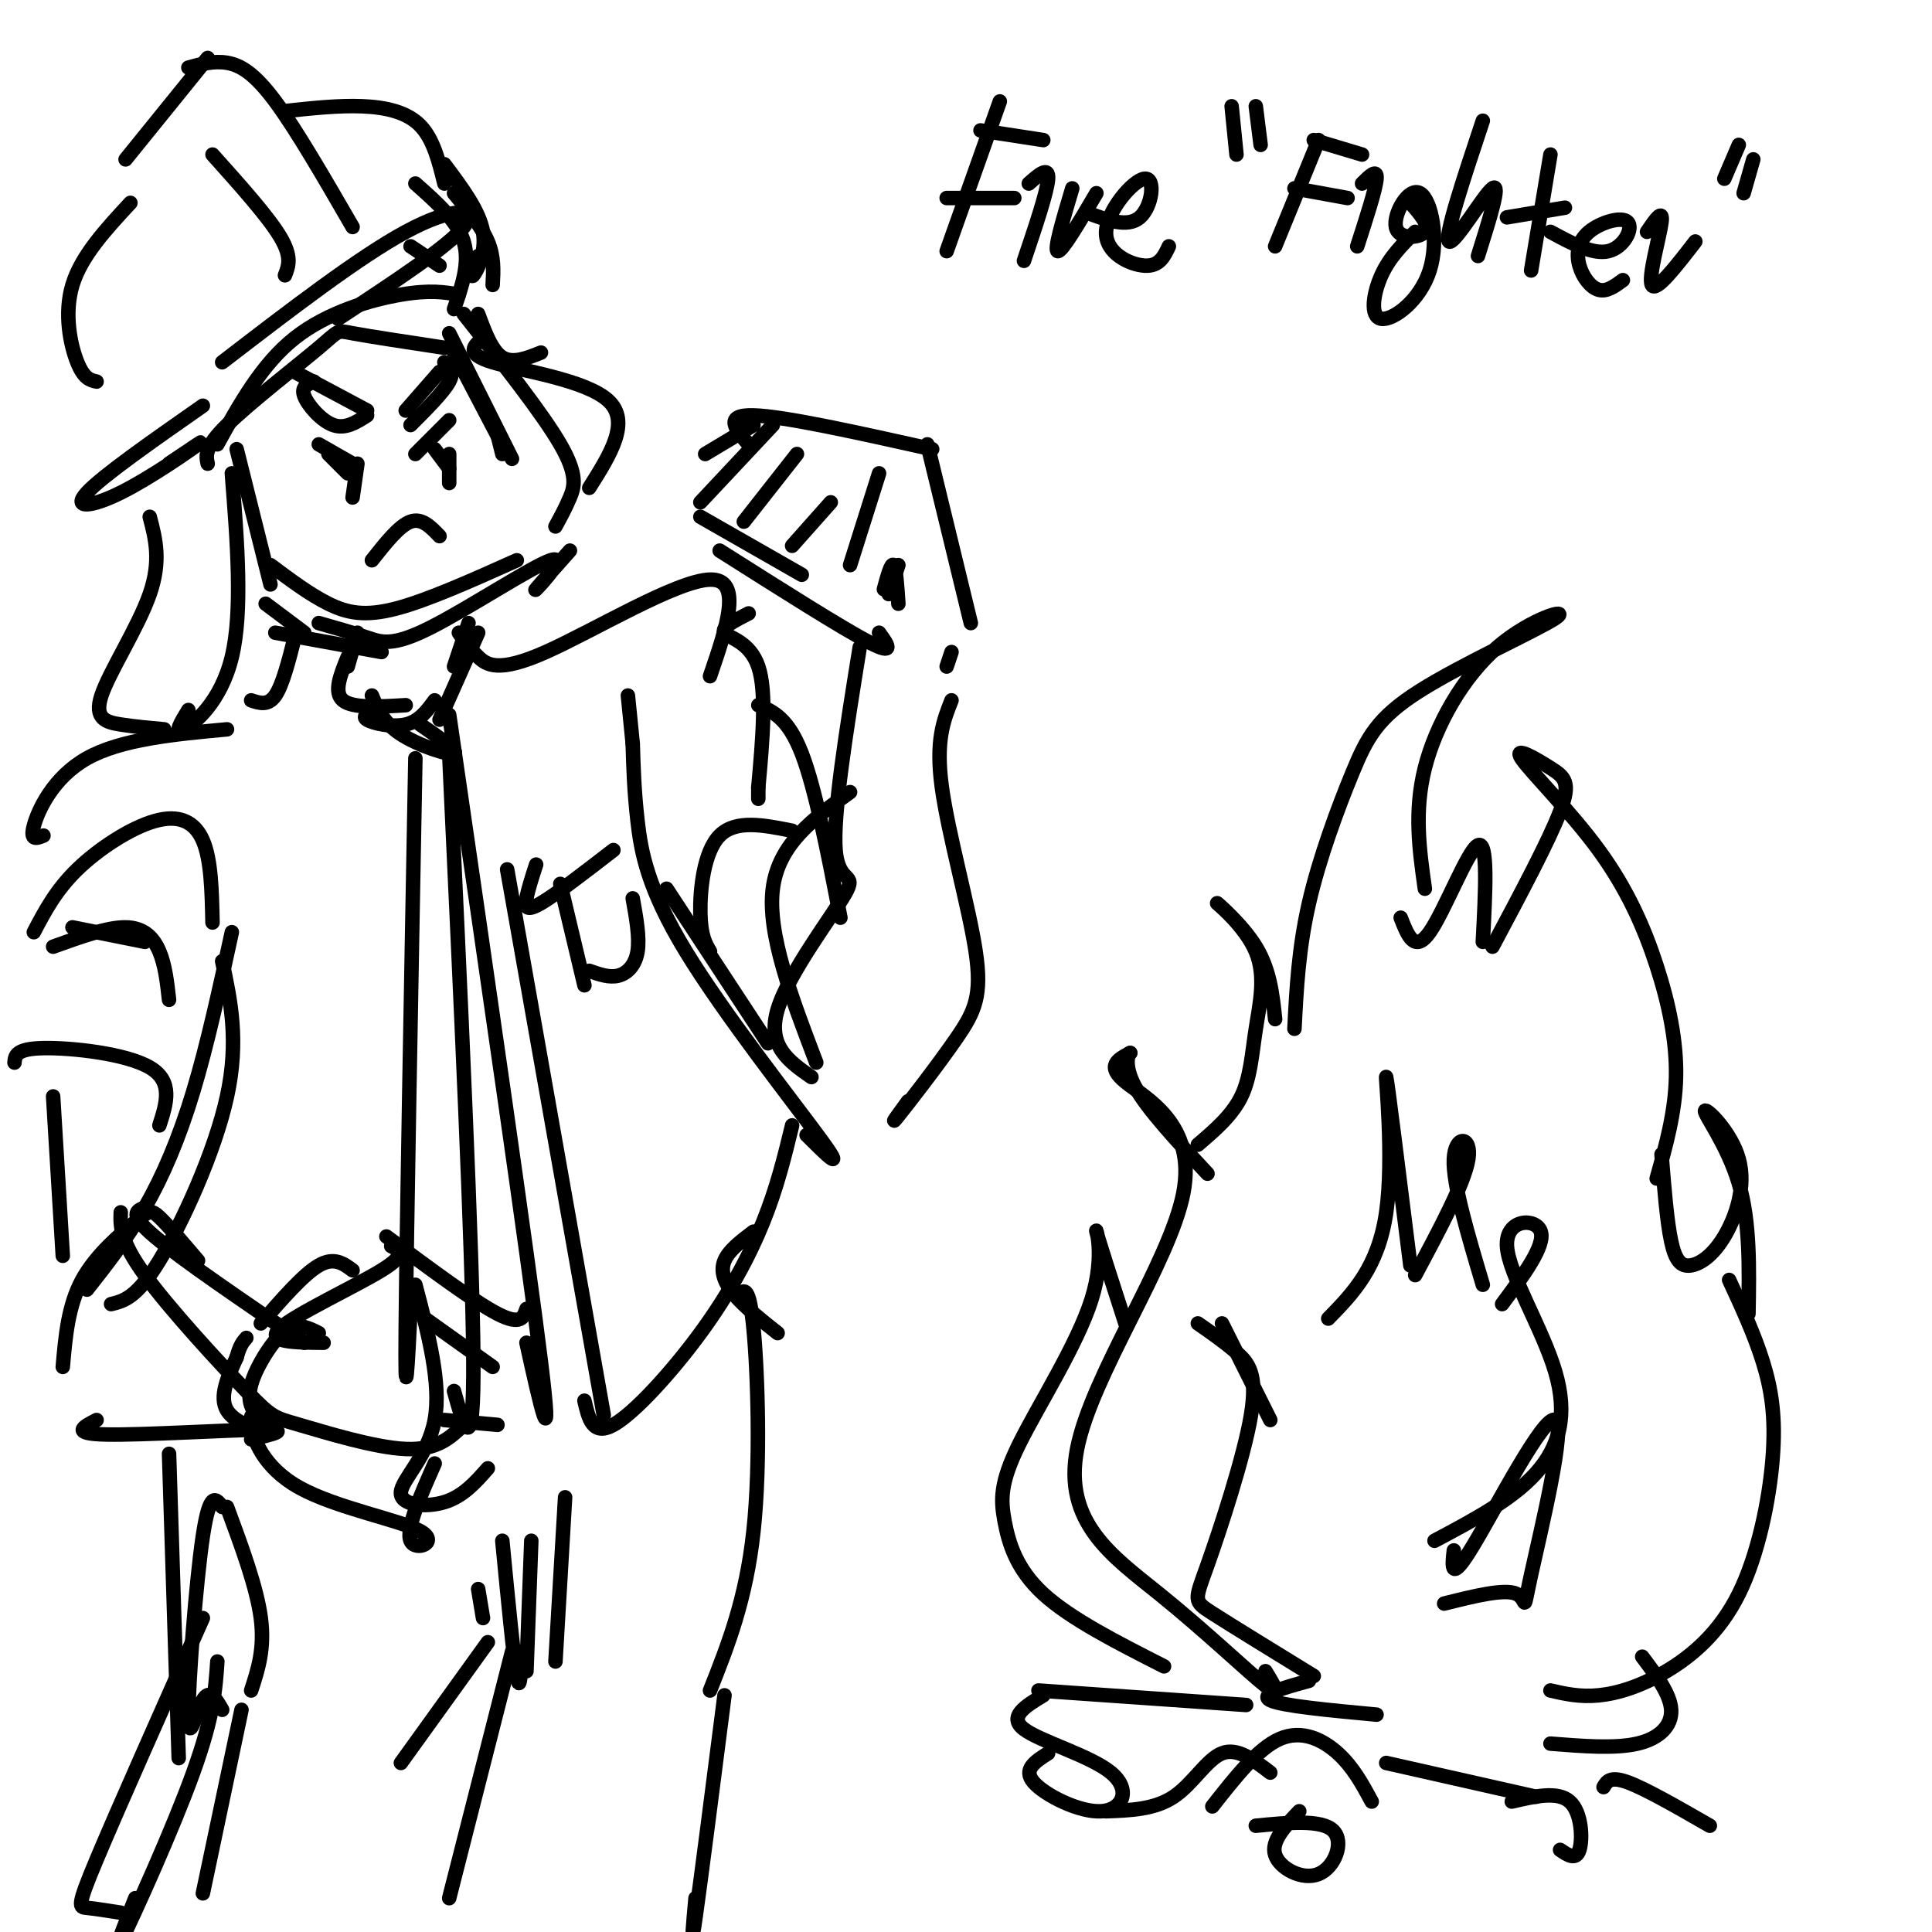 <svg viewBox='0 0 400 400' version='1.1' xmlns='http://www.w3.org/2000/svg' xmlns:xlink='http://www.w3.org/1999/xlink'><g fill='none' stroke='rgb(0,0,0)' stroke-width='3' stroke-linecap='round' stroke-linejoin='round'><path d='M45,92c4.578,-8.289 9.156,-16.578 16,-22c6.844,-5.422 15.956,-7.978 22,-9c6.044,-1.022 9.022,-0.511 12,0'/><path d='M43,96c-0.363,-1.679 -0.726,-3.357 4,-8c4.726,-4.643 14.542,-12.250 19,-16c4.458,-3.750 3.560,-3.643 7,-3c3.440,0.643 11.220,1.821 19,3'/><path d='M96,65c8.156,10.311 16.311,20.622 20,27c3.689,6.378 2.911,8.822 2,11c-0.911,2.178 -1.956,4.089 -3,6'/><path d='M49,93c0.000,0.000 7.000,28.000 7,28'/><path d='M56,117c4.067,3.044 8.133,6.089 12,8c3.867,1.911 7.533,2.689 14,1c6.467,-1.689 15.733,-5.844 25,-10'/><path d='M66,129c3.547,1.010 7.094,2.019 10,3c2.906,0.981 5.171,1.933 13,-2c7.829,-3.933 21.223,-12.751 25,-14c3.777,-1.249 -2.064,5.072 -3,6c-0.936,0.928 3.032,-3.536 7,-8'/><path d='M66,92c0.000,0.000 7.000,4.000 7,4'/><path d='M68,94c0.000,0.000 4.000,4.000 4,4'/><path d='M74,96c0.000,0.000 -1.000,7.000 -1,7'/><path d='M86,94c0.000,0.000 7.000,-7.000 7,-7'/><path d='M90,93c0.000,0.000 3.000,4.000 3,4'/><path d='M93,94c0.000,0.000 0.000,6.000 0,6'/><path d='M91,55c0.000,0.000 -6.000,-4.000 -6,-4'/><path d='M26,33c0.000,0.000 17.000,-21.000 17,-21'/><path d='M39,14c2.622,-0.733 5.244,-1.467 8,-1c2.756,0.467 5.644,2.133 10,8c4.356,5.867 10.178,15.933 16,26'/><path d='M44,32c5.750,6.417 11.500,12.833 14,17c2.500,4.167 1.750,6.083 1,8'/><path d='M46,75c14.133,-10.867 28.267,-21.733 38,-27c9.733,-5.267 15.067,-4.933 12,-1c-3.067,3.933 -14.533,11.467 -26,19'/><path d='M27,42c-5.089,5.489 -10.178,10.978 -12,17c-1.822,6.022 -0.378,12.578 1,16c1.378,3.422 2.689,3.711 4,4'/><path d='M59,23c5.533,-0.600 11.067,-1.200 16,-1c4.933,0.200 9.267,1.200 12,4c2.733,2.800 3.867,7.400 5,12'/><path d='M42,84c-10.423,7.286 -20.845,14.571 -24,18c-3.155,3.429 0.958,3.000 7,0c6.042,-3.000 14.012,-8.571 16,-10c1.988,-1.429 -2.006,1.286 -6,4'/><path d='M35,96c-0.500,0.333 1.250,-0.833 3,-2'/><path d='M55,125c0.000,0.000 8.000,6.000 8,6'/><path d='M48,98c1.133,14.289 2.267,28.578 0,38c-2.267,9.422 -7.933,13.978 -10,15c-2.067,1.022 -0.533,-1.489 1,-4'/><path d='M31,107c1.196,4.560 2.393,9.119 0,16c-2.393,6.881 -8.375,16.083 -10,21c-1.625,4.917 1.107,5.548 4,6c2.893,0.452 5.946,0.726 9,1'/><path d='M100,70c-1.911,1.622 -3.822,3.244 2,5c5.822,1.756 19.378,3.644 24,8c4.622,4.356 0.311,11.178 -4,18'/><path d='M57,131c0.000,0.000 22.000,4.000 22,4'/><path d='M77,116c2.833,-3.583 5.667,-7.167 8,-8c2.333,-0.833 4.167,1.083 6,3'/><path d='M93,69c0.000,0.000 13.000,26.000 13,26'/><path d='M94,73c0.000,0.000 11.000,21.000 11,21'/><path d='M103,90c0.000,0.000 1.000,4.000 1,4'/><path d='M97,129c0.000,0.000 -3.000,9.000 -3,9'/><path d='M74,131c0.000,0.000 -2.000,7.000 -2,7'/><path d='M72,136c-1.500,3.667 -3.000,7.333 -1,9c2.000,1.667 7.500,1.333 13,1'/><path d='M61,132c-1.250,4.917 -2.500,9.833 -4,12c-1.500,2.167 -3.250,1.583 -5,1'/><path d='M95,131c1.119,1.661 2.238,3.321 4,5c1.762,1.679 4.167,3.375 14,-1c9.833,-4.375 27.095,-14.821 34,-15c6.905,-0.179 3.452,9.911 0,20'/><path d='M47,151c-10.978,1.022 -21.956,2.044 -29,6c-7.044,3.956 -10.156,10.844 -11,14c-0.844,3.156 0.578,2.578 2,2'/><path d='M130,144c0.000,0.000 1.000,10.000 1,10'/><path d='M93,148c8.167,56.167 16.333,112.333 19,134c2.667,21.667 -0.167,8.833 -3,-4'/><path d='M93,156c2.417,51.500 4.833,103.000 5,125c0.167,22.000 -1.917,14.500 -4,7'/><path d='M131,154c0.143,4.875 0.286,9.750 1,16c0.714,6.250 2.000,13.875 10,27c8.000,13.125 22.714,31.750 28,39c5.286,7.250 1.143,3.125 -3,-1'/><path d='M164,233c-1.565,6.446 -3.131,12.893 -6,20c-2.869,7.107 -7.042,14.875 -13,23c-5.958,8.125 -13.702,16.607 -18,19c-4.298,2.393 -5.149,-1.304 -6,-5'/><path d='M48,193c-2.533,11.644 -5.067,23.289 -8,33c-2.933,9.711 -6.267,17.489 -10,24c-3.733,6.511 -7.867,11.756 -12,17'/><path d='M25,251c-0.088,2.941 -0.175,5.882 5,13c5.175,7.118 15.614,18.413 21,24c5.386,5.587 5.719,5.466 11,7c5.281,1.534 15.509,4.724 22,5c6.491,0.276 9.246,-2.362 12,-5'/><path d='M7,193c2.280,-4.345 4.560,-8.690 9,-13c4.440,-4.310 11.042,-8.583 16,-10c4.958,-1.417 8.274,0.024 10,4c1.726,3.976 1.863,10.488 2,17'/><path d='M11,196c5.600,-2.022 11.200,-4.044 15,-4c3.800,0.044 5.800,2.156 7,5c1.200,2.844 1.600,6.422 2,10'/><path d='M46,199c1.756,8.244 3.511,16.489 1,28c-2.511,11.511 -9.289,26.289 -14,34c-4.711,7.711 -7.356,8.356 -10,9'/><path d='M11,227c0.000,0.000 2.000,33.000 2,33'/><path d='M13,283c0.548,-6.333 1.095,-12.667 4,-18c2.905,-5.333 8.167,-9.667 11,-12c2.833,-2.333 3.238,-2.667 5,-1c1.762,1.667 4.881,5.333 8,9'/><path d='M30,250c-1.750,0.667 -3.500,1.333 2,6c5.500,4.667 18.250,13.333 31,22'/><path d='M20,294c-2.756,1.422 -5.511,2.844 2,3c7.511,0.156 25.289,-0.956 32,-1c6.711,-0.044 2.356,0.978 -2,2'/><path d='M66,276c-1.959,-0.987 -3.919,-1.974 -6,-1c-2.081,0.974 -4.284,3.907 -6,7c-1.716,3.093 -2.944,6.344 -2,9c0.944,2.656 4.062,4.715 3,5c-1.062,0.285 -6.303,-1.204 -8,-4c-1.697,-2.796 0.152,-6.898 2,-11'/><path d='M49,281c0.667,-2.500 1.333,-3.250 2,-4'/><path d='M67,278c-6.089,-0.044 -12.178,-0.089 -9,-3c3.178,-2.911 15.622,-8.689 21,-12c5.378,-3.311 3.689,-4.156 2,-5'/><path d='M54,293c-1.196,-0.396 -2.392,-0.791 -2,2c0.392,2.791 2.373,8.769 10,13c7.627,4.231 20.900,6.716 25,9c4.100,2.284 -0.971,4.367 -2,2c-1.029,-2.367 1.986,-9.183 5,-16'/><path d='M80,256c9.083,6.750 18.167,13.500 23,16c4.833,2.500 5.417,0.750 6,-1'/><path d='M86,266c2.696,10.238 5.393,20.476 4,28c-1.393,7.524 -6.875,12.333 -7,15c-0.125,2.667 5.107,3.190 9,2c3.893,-1.190 6.446,-4.095 9,-7'/><path d='M88,273c0.000,0.000 14.000,10.000 14,10'/><path d='M92,294c0.000,0.000 11.000,1.000 11,1'/><path d='M54,274c4.417,-5.083 8.833,-10.167 12,-12c3.167,-1.833 5.083,-0.417 7,1'/><path d='M155,127c-2.889,1.467 -5.778,2.933 -5,4c0.778,1.067 5.222,1.733 7,7c1.778,5.267 0.889,15.133 0,25'/><path d='M157,163c0.000,4.167 0.000,2.083 0,0'/><path d='M157,146c3.083,1.333 6.167,2.667 9,10c2.833,7.333 5.417,20.667 8,34'/><path d='M138,184c0.000,0.000 21.000,32.000 21,32'/><path d='M168,223c-4.631,-3.220 -9.262,-6.440 -7,-14c2.262,-7.560 11.417,-19.458 14,-24c2.583,-4.542 -1.405,-1.726 -2,-9c-0.595,-7.274 2.202,-24.637 5,-42'/><path d='M188,228c-2.024,2.777 -4.048,5.553 -2,3c2.048,-2.553 8.167,-10.437 12,-16c3.833,-5.563 5.378,-8.805 4,-18c-1.378,-9.195 -5.679,-24.341 -7,-34c-1.321,-9.659 0.340,-13.829 2,-18'/><path d='M196,138c0.000,0.000 1.000,-3.000 1,-3'/><path d='M201,129c0.000,0.000 -9.000,-37.000 -9,-37'/><path d='M193,93c-15.333,-3.417 -30.667,-6.833 -37,-7c-6.333,-0.167 -3.667,2.917 -1,6'/><path d='M182,98c0.000,0.000 -6.000,19.000 -6,19'/><path d='M160,88c0.000,0.000 -15.000,16.000 -15,16'/><path d='M145,107c0.000,0.000 21.000,12.000 21,12'/><path d='M149,114c12.750,8.083 25.500,16.167 31,19c5.500,2.833 3.750,0.417 2,-2'/><path d='M183,122c0.750,-2.750 1.500,-5.500 2,-5c0.500,0.500 0.750,4.250 1,8'/><path d='M186,117c0.000,0.000 -2.000,6.000 -2,6'/><path d='M156,88c0.000,0.000 -10.000,6.000 -10,6'/><path d='M154,108c0.000,0.000 11.000,-14.000 11,-14'/><path d='M164,113c0.000,0.000 8.000,-9.000 8,-9'/><path d='M176,164c-7.417,5.333 -14.833,10.667 -16,20c-1.167,9.333 3.917,22.667 9,36'/><path d='M147,197c-0.956,-1.622 -1.911,-3.244 -2,-8c-0.089,-4.756 0.689,-12.644 4,-16c3.311,-3.356 9.156,-2.178 15,-1'/><path d='M3,220c0.133,-1.444 0.267,-2.889 6,-3c5.733,-0.111 17.067,1.111 22,4c4.933,2.889 3.467,7.444 2,12'/><path d='M15,192c0.000,0.000 15.000,3.000 15,3'/><path d='M86,157c-0.917,49.500 -1.833,99.000 -2,118c-0.167,19.000 0.417,7.500 1,-4'/><path d='M105,180c0.000,0.000 20.000,113.000 20,113'/><path d='M86,38c4.333,3.833 8.667,7.667 10,12c1.333,4.333 -0.333,9.167 -2,14'/><path d='M99,65c1.417,3.833 2.833,7.667 5,9c2.167,1.333 5.083,0.167 8,-1'/><path d='M272,347c-8.478,-5.207 -16.957,-10.415 -21,-13c-4.043,-2.585 -3.651,-2.549 -1,-10c2.651,-7.451 7.560,-22.391 9,-31c1.440,-8.609 -0.589,-10.888 -3,-13c-2.411,-2.112 -5.206,-4.056 -8,-6'/><path d='M253,274c0.000,0.000 10.000,20.000 10,20'/><path d='M262,346c1.771,2.893 3.542,5.786 0,3c-3.542,-2.786 -12.397,-11.252 -22,-19c-9.603,-7.748 -19.956,-14.778 -17,-30c2.956,-15.222 19.219,-38.637 22,-53c2.781,-14.363 -7.920,-19.675 -12,-23c-4.080,-3.325 -1.540,-4.662 1,-6'/><path d='M234,218c-0.289,-0.178 -1.511,2.378 1,7c2.511,4.622 8.756,11.311 15,18'/><path d='M248,237c3.544,-3.032 7.089,-6.065 9,-10c1.911,-3.935 2.189,-8.773 3,-14c0.811,-5.227 2.156,-10.844 0,-16c-2.156,-5.156 -7.811,-9.850 -8,-10c-0.189,-0.150 5.089,4.243 8,9c2.911,4.757 3.456,9.879 4,15'/><path d='M268,213c0.428,-8.323 0.857,-16.647 3,-26c2.143,-9.353 6.001,-19.736 9,-27c2.999,-7.264 5.138,-11.411 14,-17c8.862,-5.589 24.448,-12.622 28,-15c3.552,-2.378 -4.928,-0.102 -12,6c-7.072,6.102 -12.735,16.029 -15,25c-2.265,8.971 -1.133,16.985 0,25'/><path d='M290,190c1.444,3.711 2.889,7.422 6,3c3.111,-4.422 7.889,-16.978 10,-18c2.111,-1.022 1.556,9.489 1,20'/><path d='M309,196c5.855,-10.989 11.710,-21.977 14,-28c2.290,-6.023 1.016,-7.079 -2,-9c-3.016,-1.921 -7.775,-4.705 -6,-2c1.775,2.705 10.084,10.900 16,19c5.916,8.100 9.439,16.104 12,24c2.561,7.896 4.160,15.685 4,23c-0.160,7.315 -2.080,14.158 -4,21'/><path d='M275,273c5.178,-5.311 10.356,-10.622 12,-22c1.644,-11.378 -0.244,-28.822 0,-28c0.244,0.822 2.622,19.911 5,39'/><path d='M293,264c5.111,-9.556 10.222,-19.111 11,-24c0.778,-4.889 -2.778,-5.111 -3,0c-0.222,5.111 2.889,15.556 6,26'/><path d='M311,270c4.475,-6.037 8.951,-12.073 8,-15c-0.951,-2.927 -7.327,-2.743 -7,3c0.327,5.743 7.357,17.046 10,26c2.643,8.954 0.898,15.558 -4,21c-4.898,5.442 -12.949,9.721 -21,14'/><path d='M233,274c-2.847,-8.810 -5.694,-17.620 -6,-19c-0.306,-1.380 1.929,4.669 -1,14c-2.929,9.331 -11.022,21.944 -15,30c-3.978,8.056 -3.840,11.553 -3,16c0.840,4.447 2.383,9.842 8,15c5.617,5.158 15.309,10.079 25,15'/><path d='M344,239c0.561,6.962 1.123,13.924 2,18c0.877,4.076 2.071,5.265 4,5c1.929,-0.265 4.594,-1.982 7,-6c2.406,-4.018 4.552,-10.335 3,-16c-1.552,-5.665 -6.802,-10.679 -7,-10c-0.198,0.679 4.658,7.051 7,15c2.342,7.949 2.171,17.474 2,27'/><path d='M358,265c2.616,5.651 5.232,11.302 7,17c1.768,5.698 2.689,11.444 2,20c-0.689,8.556 -2.989,19.922 -7,28c-4.011,8.078 -9.734,12.867 -15,16c-5.266,3.133 -10.076,4.609 -14,5c-3.924,0.391 -6.962,-0.305 -10,-1'/><path d='M340,343c2.911,3.867 5.822,7.733 6,11c0.178,3.267 -2.378,5.933 -7,7c-4.622,1.067 -11.311,0.533 -18,0'/><path d='M301,321c-0.386,3.463 -0.772,6.925 4,-1c4.772,-7.925 14.702,-27.238 17,-26c2.298,1.238 -3.035,23.026 -5,32c-1.965,8.974 -0.561,5.136 -3,4c-2.439,-1.136 -8.719,0.432 -15,2'/><path d='M271,348c-5.167,1.417 -10.333,2.833 -8,4c2.333,1.167 12.167,2.083 22,3'/><path d='M258,353c0.000,0.000 -43.000,-3.000 -43,-3'/><path d='M216,351c-3.673,2.220 -7.346,4.440 -4,7c3.346,2.560 13.711,5.459 18,9c4.289,3.541 2.501,7.722 -2,8c-4.501,0.278 -11.715,-3.349 -14,-6c-2.285,-2.651 0.357,-4.325 3,-6'/><path d='M229,375c5.022,-0.178 10.044,-0.356 14,-3c3.956,-2.644 6.844,-7.756 10,-9c3.156,-1.244 6.578,1.378 10,4'/><path d='M251,374c4.733,-6.022 9.467,-12.044 14,-14c4.533,-1.956 8.867,0.156 12,3c3.133,2.844 5.067,6.422 7,10'/><path d='M260,378c6.804,-0.661 13.607,-1.321 16,1c2.393,2.321 0.375,7.625 -3,9c-3.375,1.375 -8.107,-1.179 -9,-4c-0.893,-2.821 2.054,-5.911 5,-9'/><path d='M287,365c0.000,0.000 31.000,7.000 31,7'/><path d='M313,373c4.756,-1.111 9.511,-2.222 12,0c2.489,2.222 2.711,7.778 2,10c-0.711,2.222 -2.356,1.111 -4,0'/><path d='M332,370c0.667,-1.167 1.333,-2.333 5,-1c3.667,1.333 10.333,5.167 17,9'/><path d='M156,255c-2.556,1.933 -5.111,3.867 -6,6c-0.889,2.133 -0.111,4.467 2,7c2.111,2.533 5.556,5.267 9,8'/><path d='M153,268c1.067,-0.978 2.133,-1.956 3,7c0.867,8.956 1.533,27.844 0,42c-1.533,14.156 -5.267,23.578 -9,33'/><path d='M117,310c0.000,0.000 -2.000,34.000 -2,34'/><path d='M110,319c0.000,0.000 -1.000,27.000 -1,27'/><path d='M47,312c3.083,8.333 6.167,16.667 7,23c0.833,6.333 -0.583,10.667 -2,15'/><path d='M46,312c-1.286,-1.750 -2.571,-3.500 -4,6c-1.429,9.500 -3.000,30.250 -3,37c-0.000,6.750 1.571,-0.500 3,-3c1.429,-2.500 2.714,-0.250 4,2'/><path d='M104,319c1.167,12.083 2.333,24.167 3,28c0.667,3.833 0.833,-0.583 1,-5'/><path d='M99,329c0.000,0.000 1.000,6.000 1,6'/><path d='M106,342c0.000,0.000 -13.000,51.000 -13,51'/><path d='M50,354c0.000,0.000 -8.000,38.000 -8,38'/><path d='M150,351c-2.500,19.500 -5.000,39.000 -6,46c-1.000,7.000 -0.500,1.500 0,-4'/><path d='M45,344c-0.378,5.622 -0.756,11.244 -5,23c-4.244,11.756 -12.356,29.644 -15,35c-2.644,5.356 0.178,-1.822 3,-9'/><path d='M42,335c-8.911,20.022 -17.822,40.044 -22,50c-4.178,9.956 -3.622,9.844 -2,10c1.622,0.156 4.311,0.578 7,1'/><path d='M101,340c0.000,0.000 -18.000,25.000 -18,25'/><path d='M35,301c0.000,0.000 2.000,63.000 2,63'/><path d='M111,179c-0.844,2.600 -1.689,5.200 -2,7c-0.311,1.800 -0.089,2.800 3,1c3.089,-1.800 9.044,-6.400 15,-11'/><path d='M116,183c0.000,0.000 5.000,21.000 5,21'/><path d='M122,201c2.067,0.733 4.133,1.467 6,1c1.867,-0.467 3.533,-2.133 4,-5c0.467,-2.867 -0.267,-6.933 -1,-11'/><path d='M207,21c0.000,0.000 -11.000,31.000 -11,31'/><path d='M203,27c0.000,0.000 13.000,2.000 13,2'/><path d='M196,41c0.000,0.000 14.000,0.000 14,0'/><path d='M213,38c2.083,-1.833 4.167,-3.667 4,-1c-0.167,2.667 -2.583,9.833 -5,17'/><path d='M222,39c-1.917,6.417 -3.833,12.833 -3,13c0.833,0.167 4.417,-5.917 8,-12'/><path d='M225,44c4.238,1.600 8.475,3.199 11,1c2.525,-2.199 3.337,-8.198 1,-8c-2.337,0.198 -7.821,6.592 -8,11c-0.179,4.408 4.949,6.831 8,7c3.051,0.169 4.026,-1.915 5,-4'/><path d='M255,22c0.000,0.000 1.000,10.000 1,10'/><path d='M260,22c0.000,0.000 1.000,8.000 1,8'/><path d='M273,29c0.000,0.000 -9.000,22.000 -9,22'/><path d='M272,29c0.000,0.000 10.000,3.000 10,3'/><path d='M268,39c0.000,0.000 11.000,2.000 11,2'/><path d='M282,38c1.583,-1.583 3.167,-3.167 3,-1c-0.167,2.167 -2.083,8.083 -4,14'/><path d='M292,42c2.062,2.333 4.124,4.665 3,6c-1.124,1.335 -5.434,1.672 -6,-1c-0.566,-2.672 2.611,-8.354 5,-7c2.389,1.354 3.991,9.744 2,16c-1.991,6.256 -7.574,10.377 -10,10c-2.426,-0.377 -1.693,-5.250 0,-9c1.693,-3.750 4.347,-6.375 7,-9'/><path d='M307,25c-4.022,12.089 -8.044,24.178 -7,25c1.044,0.822 7.156,-9.622 9,-11c1.844,-1.378 -0.578,6.311 -3,14'/><path d='M321,32c0.000,0.000 -4.000,24.000 -4,24'/><path d='M312,45c0.000,0.000 12.000,-2.000 12,-2'/><path d='M321,48c4.399,2.385 8.797,4.771 12,4c3.203,-0.771 5.209,-4.698 4,-6c-1.209,-1.302 -5.633,0.022 -8,2c-2.367,1.978 -2.676,4.609 -2,7c0.676,2.391 2.336,4.540 4,5c1.664,0.460 3.332,-0.770 5,-2'/><path d='M341,48c1.689,-2.489 3.378,-4.978 3,-2c-0.378,2.978 -2.822,11.422 -2,13c0.822,1.578 4.911,-3.711 9,-9'/><path d='M360,30c0.000,0.000 -3.000,7.000 -3,7'/><path d='M363,33c0.000,0.000 -2.000,7.000 -2,7'/><path d='M92,34c3.622,4.822 7.244,9.644 8,14c0.756,4.356 -1.356,8.244 -2,9c-0.644,0.756 0.178,-1.622 1,-4'/><path d='M94,40c2.833,3.417 5.667,6.833 7,10c1.333,3.167 1.167,6.083 1,9'/><path d='M61,77c0.000,0.000 15.000,8.000 15,8'/><path d='M65,79c-1.356,0.556 -2.711,1.111 -2,3c0.711,1.889 3.489,5.111 6,6c2.511,0.889 4.756,-0.556 7,-2'/><path d='M84,85c0.000,0.000 7.000,-8.000 7,-8'/><path d='M85,88c3.417,-3.417 6.833,-6.833 8,-9c1.167,-2.167 0.083,-3.083 -1,-4'/><path d='M77,144c1.156,2.800 2.311,5.600 6,8c3.689,2.400 9.911,4.400 11,4c1.089,-0.400 -2.956,-3.200 -7,-6'/><path d='M78,147c-1.600,0.622 -3.200,1.244 -2,2c1.200,0.756 5.200,1.644 8,1c2.800,-0.644 4.400,-2.822 6,-5'/><path d='M99,131c0.000,0.000 -8.000,18.000 -8,18'/></g>
</svg>